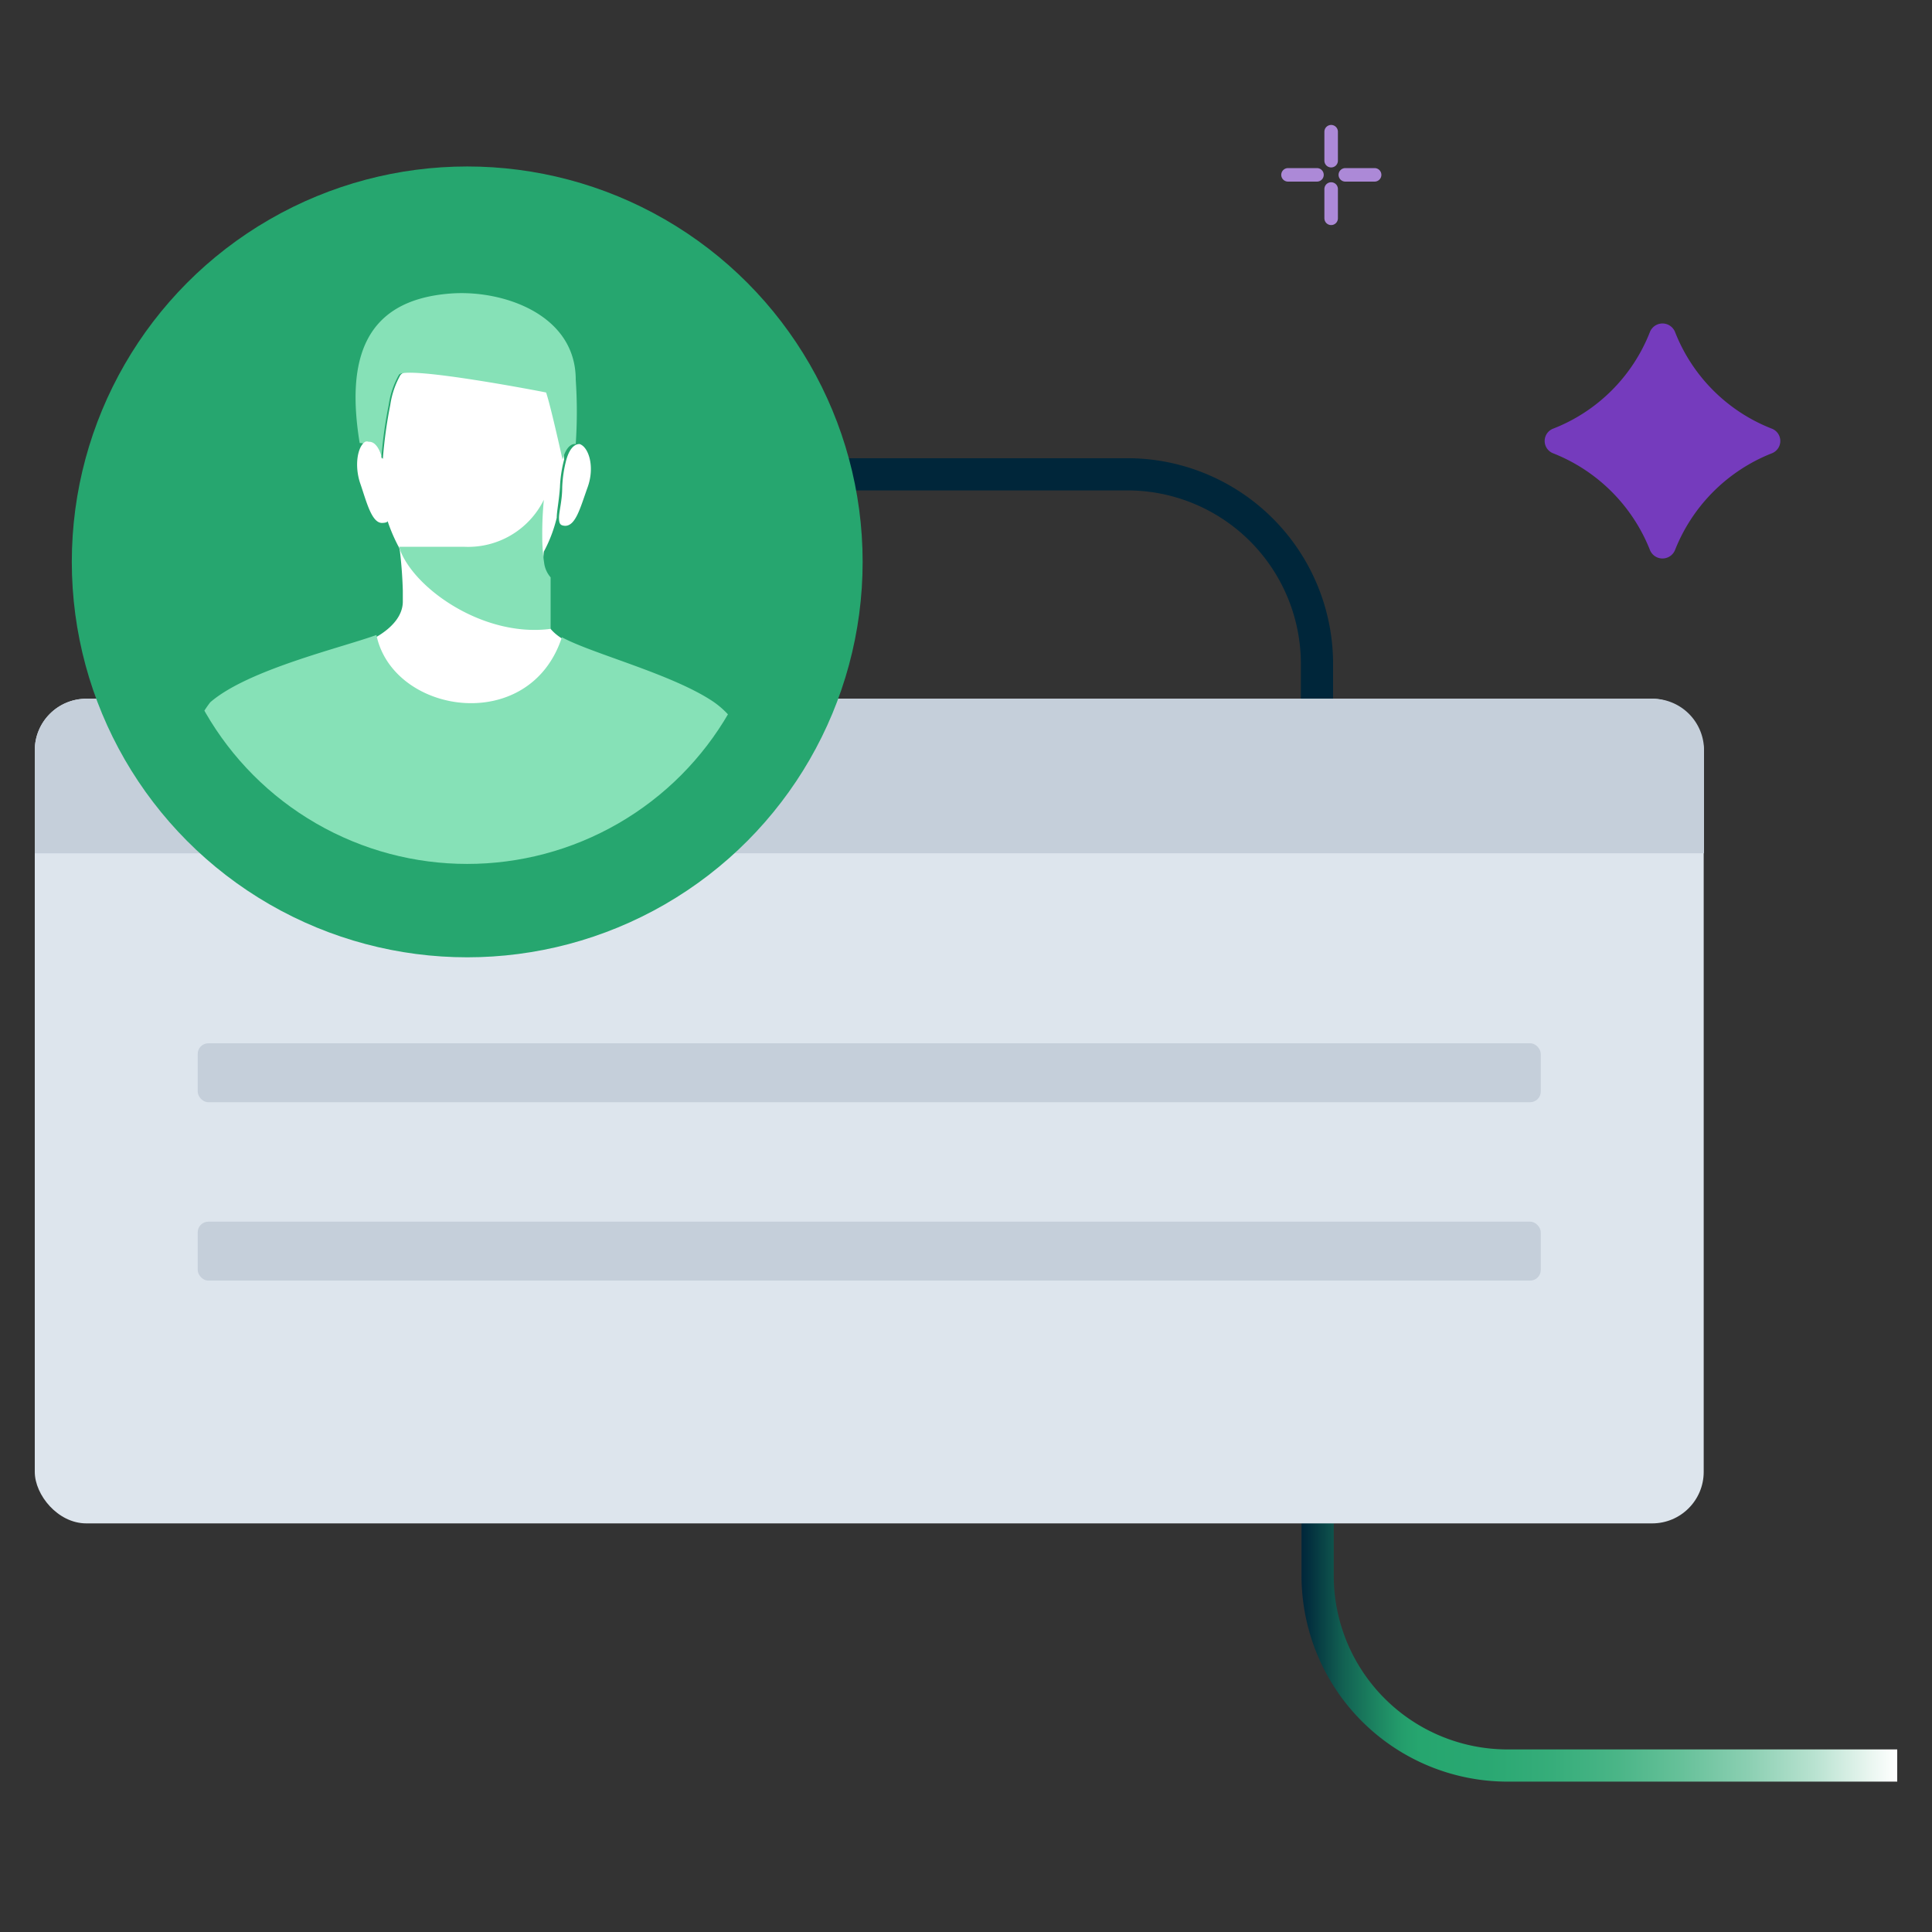 <svg xmlns="http://www.w3.org/2000/svg" xmlns:xlink="http://www.w3.org/1999/xlink" id="Design" viewBox="0 0 60 60"><rect x="0" y="0" width="60" height="60" fill="#333333" stroke="none"/><defs><style>.cls-1{fill:#26a66f;}.cls-2,.cls-4,.cls-5{fill:none;stroke-miterlimit:10;}.cls-2{stroke:#ac89d7;stroke-linecap:round;stroke-width:0.42px;}.cls-3{fill:#753bbd;}.cls-4{stroke:#00263a;}.cls-5{stroke:url(#linear-gradient);}.cls-6{fill:#dde5ed;}.cls-7{fill:#c5cfda;}.cls-8{clip-path:url(#clip-path);}.cls-9{fill:#fff;}.cls-10,.cls-9{fill-rule:evenodd;}.cls-10{fill:#86e1b7;}</style><linearGradient id="linear-gradient" x1="40.42" y1="43.06" x2="58.92" y2="43.06" gradientUnits="userSpaceOnUse"><stop offset="0" stop-color="#00263a"></stop><stop offset="0.01" stop-color="#022d3d"></stop><stop offset="0.07" stop-color="#126152"></stop><stop offset="0.13" stop-color="#1d8762"></stop><stop offset="0.17" stop-color="#249e6c"></stop><stop offset="0.2" stop-color="#26a66f"></stop><stop offset="0.31" stop-color="#2aa872"></stop><stop offset="0.42" stop-color="#36ad7a"></stop><stop offset="0.53" stop-color="#4ab587"></stop><stop offset="0.64" stop-color="#67c19a"></stop><stop offset="0.75" stop-color="#8bcfb2"></stop><stop offset="0.86" stop-color="#b8e2d0"></stop><stop offset="0.96" stop-color="#ecf7f2"></stop><stop offset="1" stop-color="#fff"></stop></linearGradient><clipPath id="clip-path"><circle class="cls-1" cx="14.51" cy="17.45" r="9.38"></circle></clipPath></defs><line class="cls-2" x1="41.34" y1="4.99" x2="41.34" y2="4.09"></line><line class="cls-2" x1="41.34" y1="6.78" x2="41.34" y2="5.87"></line><line class="cls-2" x1="41.78" y1="5.43" x2="42.69" y2="5.43"></line><line class="cls-2" x1="40" y1="5.43" x2="40.9" y2="5.43"></line><path class="cls-3" d="M51.24,17.08a5.34,5.34,0,0,0-3-3,.41.41,0,0,1,0-.77,5.29,5.29,0,0,0,3-3,.42.42,0,0,1,.78,0,5.29,5.29,0,0,0,3,3,.41.41,0,0,1,0,.77,5.34,5.34,0,0,0-3,3A.42.42,0,0,1,51.24,17.08Z"></path><path class="cls-4" d="M16.49,14.73H35a5.89,5.89,0,0,1,5.9,5.89V37.31"></path><path class="cls-5" d="M58.92,54.83H46.81a5.9,5.9,0,0,1-5.89-5.9V30.79"></path><rect class="cls-6" x="1.08" y="21.7" width="51.83" height="25.61" rx="1.6"></rect><path class="cls-7" d="M2.68,21.7H51.32a1.6,1.6,0,0,1,1.6,1.6v3.2a0,0,0,0,1,0,0H1.08a0,0,0,0,1,0,0V23.3A1.6,1.6,0,0,1,2.68,21.7Z"></path><circle class="cls-1" cx="14.51" cy="17.45" r="12.28"></circle><circle class="cls-1" cx="14.51" cy="17.45" r="9.38"></circle><g class="cls-8"><path class="cls-9" d="M18.33,20.25c-.44-.2-1.34-.48-1.43-1.16a5.7,5.7,0,0,1-.06-.84,10.92,10.92,0,0,1,.05-1.13,2.62,2.62,0,0,1-2.49,1.46,2.6,2.6,0,0,1-2-1.62,13.65,13.65,0,0,1,.11,1.39s0,.17,0,.33c0,.67-.77,1.15-1.43,1.38a4.15,4.15,0,0,0,7.28.19Z"></path><path class="cls-9" d="M14.41,18.59a2.6,2.6,0,0,0,2.48-1.46,4.39,4.39,0,0,0,.4-1.05c0-.2.07-.52.1-.95a3.9,3.9,0,0,1,.13-.86h0a.08.08,0,0,1,0,0,15.78,15.78,0,0,0-.45-2.63c-.26-.22-.59-.67-3.4-.6-.32-.09-1.22.58-1.23.6a2.66,2.66,0,0,0-.32.94,14,14,0,0,0-.23,1.67l-.11-.11a.45.45,0,0,1,0,.11,4.42,4.42,0,0,1,.11.8c0,.23,0,.43,0,.6A5.22,5.22,0,0,0,12.39,17a2.57,2.57,0,0,0,2,1.62Z"></path><path class="cls-10" d="M11.73,14.14l0,0,.11.11a14,14,0,0,1,.23-1.67,2.66,2.66,0,0,1,.32-.94c.19-.3,4.55.54,4.57.55.12.36.35,1.37.51,2.08a.08.08,0,0,0,0,0h0c.09-.31.23-.5.41-.48h0a14.73,14.73,0,0,0,0-2c0-2-2.2-2.77-3.8-2.68-2.8.17-3.33,2.08-2.91,4.65.26,0,.37.18.43.38Z"></path><path class="cls-9" d="M12,15.68c0-.17,0-.37-.05-.6a4.42,4.42,0,0,0-.11-.8s0-.1,0-.14c-.09-.27-.22-.43-.39-.42a.15.15,0,0,0-.11,0c-.24.15-.34.75-.15,1.3s.35,1.23.68,1.22S12,16.06,12,15.68Z"></path><path class="cls-9" d="M18,13.79h0c-.18,0-.32.17-.41.48h0a3.9,3.9,0,0,0-.13.86c0,.43-.1.75-.1.95s.05.24.19.25c.33,0,.47-.56.7-1.2S18.28,13.88,18,13.79Z"></path><path class="cls-10" d="M17.1,19.53c-2.12.28-4.33-1.31-4.71-2.55h0v0h0v0h0v0h0v0h0v0h0v0h0v0h0v0h0v0h0v0h0v0h.1v0h0v0h.11v0h.15v0H14.4a2.62,2.62,0,0,0,2.49-1.46,10.92,10.92,0,0,0-.05,1.13,5.7,5.7,0,0,0,.06.84.85.85,0,0,0,.2.44Z"></path><path class="cls-10" d="M23.31,23.67a2.73,2.73,0,0,0-1.16-1.88c-1.28-.86-3.77-1.49-4.7-2-1,3.06-5.25,2.4-5.76-.07-1.1.4-4,1.08-5.16,2.09a3.39,3.39,0,0,0-.63,1.35l-.2,1.24a10.77,10.77,0,0,0,17.61-.69Z"></path></g><rect class="cls-7" x="6.14" y="32.4" width="41.71" height="1.83" rx="0.33"></rect><rect class="cls-7" x="6.14" y="37.94" width="41.71" height="1.83" rx="0.33"></rect></svg>